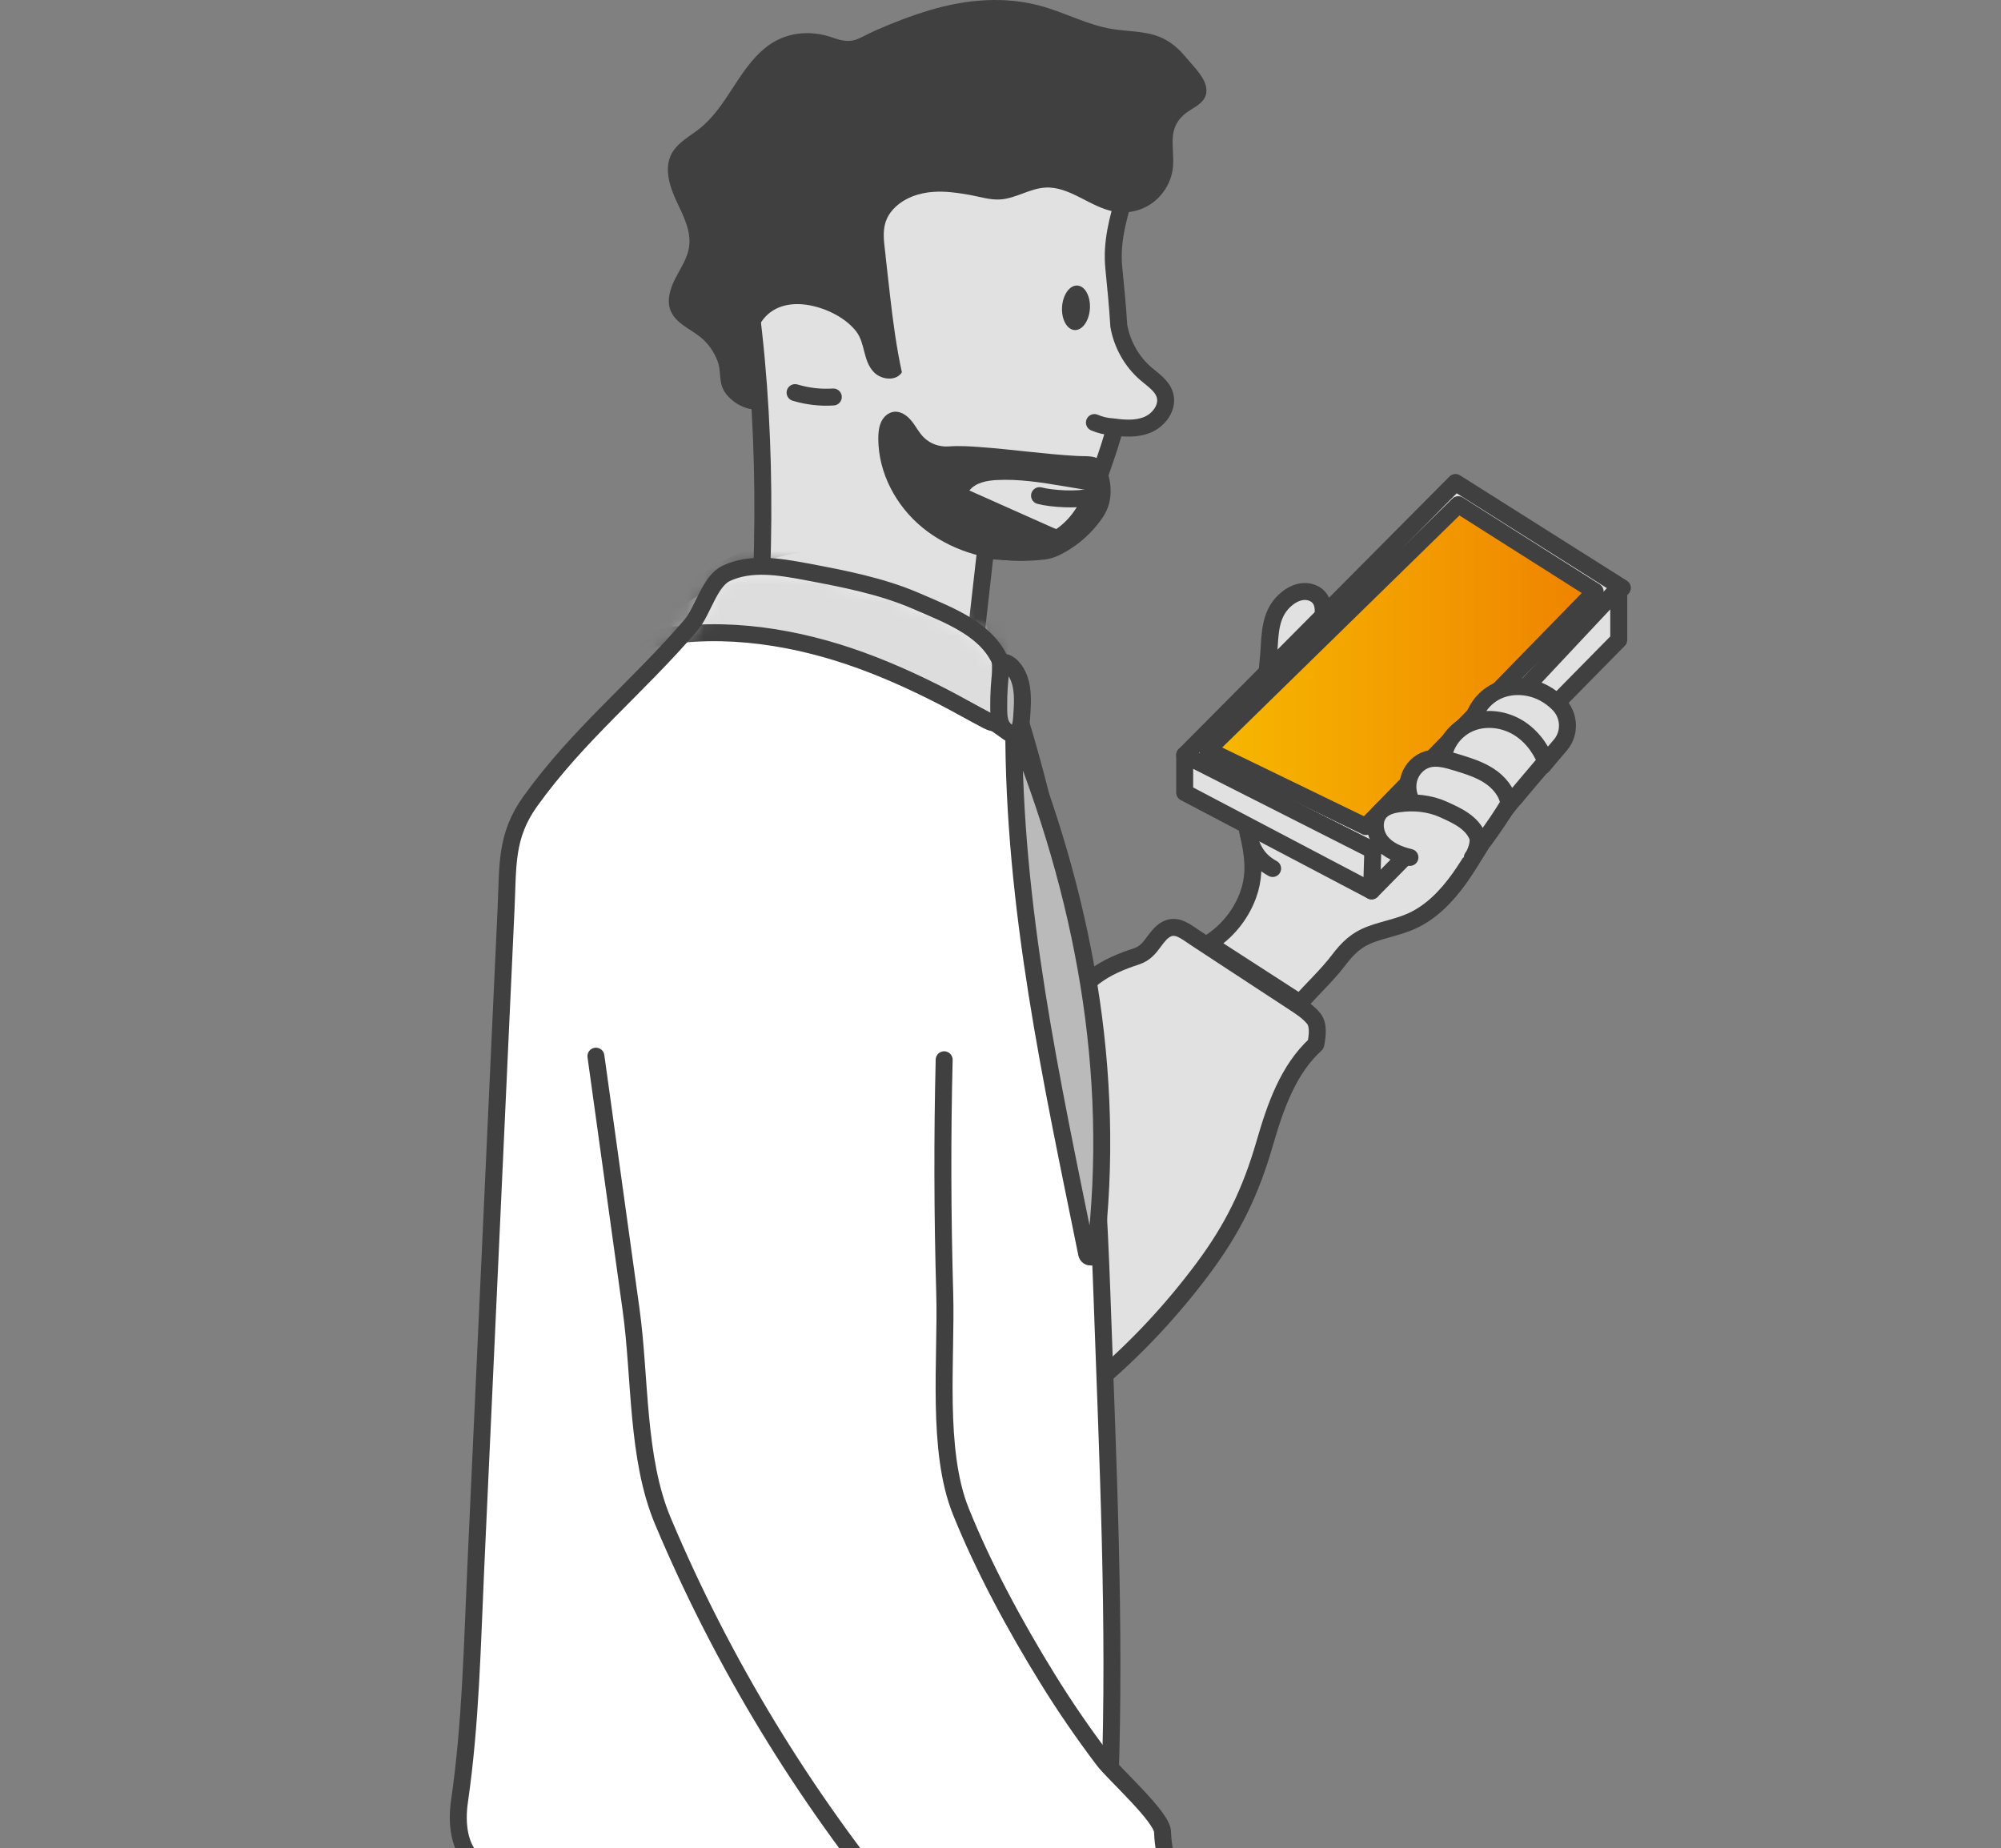 <?xml version="1.0" encoding="UTF-8"?>
<svg xmlns="http://www.w3.org/2000/svg" width="118" height="109" viewBox="0 0 118 109" fill="none">
  <rect x="0" y="0" width="118" height="109" fill="#808080" stroke="none"/>
  <path d="M65.711 25.183C65.857 25.203 64.697 28.462 64.591 28.747C64.186 29.858 63.656 30.816 62.681 31.537C61.965 32.066 61.103 32.409 60.221 32.522C59.511 32.614 58.835 32.443 58.112 32.509C58.112 32.509 57.303 39.616 56.958 42.941C56.938 43.113 56.7 44.211 56.799 44.297C52.794 40.786 48.928 37.216 44.923 33.712C45.201 25.362 44.598 16.985 42.482 8.899C45.115 9.283 47.787 8.589 50.261 7.604C52.734 6.625 55.088 5.356 57.615 4.529C58.523 4.232 59.471 3.987 60.426 4.007C62.866 4.06 64.982 5.739 66.799 7.359C67.289 10.46 65.366 12.714 65.685 15.835C65.797 16.959 65.91 18.089 65.976 19.22C66.169 20.304 66.739 21.329 67.581 22.049C68.005 22.413 68.523 22.744 68.689 23.279C68.921 24.013 68.331 24.806 67.601 25.077C67.004 25.302 66.348 25.269 65.705 25.183H65.711Z" fill="#E1E1E1" stroke="#404040" stroke-linecap="round" stroke-linejoin="round"></path>
  <path d="M64.272 18.204C64.317 17.478 63.987 16.868 63.534 16.839C63.081 16.811 62.676 17.376 62.63 18.101C62.585 18.826 62.915 19.437 63.368 19.465C63.822 19.494 64.226 18.929 64.272 18.204Z" fill="#404040"></path>
  <path d="M64.286 29.31C63.53 29.508 62.031 29.422 61.302 29.23" stroke="#404040" stroke-linecap="round" stroke-linejoin="round"></path>
  <path d="M65.599 25.171C65.234 25.151 64.876 25.065 64.538 24.92" stroke="#404040" stroke-linecap="round" stroke-linejoin="round"></path>
  <path d="M52.23 15.121C52.105 14.01 51.892 13.065 52.814 12.199C53.398 11.65 54.2 11.379 55.002 11.319C55.745 11.26 56.481 11.372 57.204 11.498C57.787 11.604 58.384 11.802 58.988 11.762C59.903 11.703 60.725 11.114 61.647 11.062C63.112 10.982 64.319 12.258 65.771 12.49C66.56 12.615 67.396 12.404 68.026 11.915C68.656 11.425 69.08 10.685 69.166 9.891C69.233 9.27 69.107 8.642 69.166 8.02C69.226 7.445 69.478 7.029 69.922 6.678C70.28 6.401 70.811 6.189 71.036 5.779C71.202 5.482 71.162 5.105 71.016 4.794C70.764 4.265 70.214 3.716 69.829 3.26C69.445 2.804 68.954 2.407 68.384 2.176C67.495 1.819 66.507 1.865 65.559 1.707C64.153 1.469 62.873 0.781 61.501 0.384C59.286 -0.25 56.985 -0.045 54.797 0.609C53.709 0.933 52.648 1.35 51.607 1.806C50.566 2.262 50.347 2.659 49.134 2.229C47.755 1.733 46.256 1.892 45.109 2.837C44.32 3.485 43.749 4.358 43.192 5.217C42.635 6.077 42.058 6.943 41.263 7.577C40.672 8.047 39.95 8.41 39.598 9.078C39.154 9.931 39.479 10.969 39.883 11.842C40.288 12.714 40.779 13.627 40.633 14.579C40.533 15.24 40.135 15.815 39.83 16.41C39.525 17.005 39.293 17.719 39.552 18.334C39.85 19.061 40.686 19.385 41.296 19.875C41.767 20.251 42.118 20.761 42.324 21.323C42.503 21.812 42.416 22.354 42.589 22.823C42.854 23.577 44.015 24.331 44.817 24.099C44.757 23.332 44.698 22.255 44.625 21.481C44.552 20.708 44.359 20.119 44.664 19.412C44.731 19.266 44.804 19.128 44.883 19.002C45.507 18.05 46.594 17.792 47.741 18.004C48.729 18.189 49.843 18.724 50.48 19.531C51.044 20.251 50.871 21.27 51.541 21.957C51.985 22.407 52.847 22.493 53.185 21.957C52.861 20.476 52.662 18.969 52.489 17.461C52.396 16.681 52.317 15.895 52.224 15.114L52.23 15.121Z" fill="#404040"></path>
  <path d="M49.14 23.412C48.384 23.465 47.615 23.372 46.886 23.154" stroke="#404040" stroke-linecap="round" stroke-linejoin="round"></path>
  <path d="M63.583 58.538C64.14 57.817 64.883 57.288 65.712 56.905C66.136 56.706 66.574 56.548 67.018 56.402C67.528 56.23 67.767 55.92 68.085 55.49C68.284 55.219 68.503 54.941 68.802 54.789C69.412 54.478 69.982 54.981 70.466 55.298C71.123 55.728 71.772 56.158 72.429 56.587C73.722 57.434 75.022 58.286 76.315 59.133C76.726 59.404 77.144 59.675 77.462 60.058C77.78 60.442 77.687 61.103 77.594 61.586C75.957 63.08 75.201 65.288 74.584 67.417C73.749 70.299 72.707 72.448 70.924 74.835C69.14 77.221 67.177 79.331 64.969 81.248C64.989 75.992 64.578 70.603 64.591 65.347C64.598 63.007 64.2 60.805 63.59 58.544L63.583 58.538Z" fill="#E1E1E1" stroke="#404040" stroke-linecap="round" stroke-linejoin="round"></path>
  <path d="M62.382 118.582C63.051 118.582 62.601 117.981 62.78 117.339C62.959 116.698 62.873 116.01 62.8 115.349C62.727 114.688 62.68 113.987 62.932 113.366C63.443 112.097 64.172 112.11 64.643 110.827C65.286 109.075 65.386 107.178 65.452 105.313C65.797 95.654 65.319 85.988 64.981 76.329C64.643 66.69 63.814 57.011 61.546 47.609C60.87 44.799 60.061 42.023 59.113 39.292C58.377 37.176 56.089 36.337 54.027 35.444C51.964 34.552 49.736 34.129 47.521 33.712C45.956 33.421 44.272 33.137 42.833 33.811C41.845 34.267 41.454 36.039 40.745 36.866C37.595 40.542 34.1 43.312 31.275 47.252C29.797 49.308 29.962 51.06 29.843 53.586L29.485 61.348C29.007 71.701 28.537 82.054 28.059 92.408C27.847 97.029 27.761 101.644 27.098 106.219C26.912 107.502 27.038 108.983 28.026 109.829C28.497 110.232 29.14 110.457 29.472 110.979C30.042 111.872 29.438 113.002 29.14 114.02C28.735 115.389 28.861 117.941 30.373 118.569C31.163 118.893 32.708 118.595 33.556 118.595H62.355L62.382 118.582Z" fill="white"></path>
  <mask id="mask0_710_190261" style="mask-type:luminance" maskUnits="userSpaceOnUse" x="27" y="33" width="39" height="86">
    <path d="M62.382 118.582C63.051 118.582 62.601 117.981 62.78 117.339C62.959 116.698 62.873 116.01 62.8 115.349C62.727 114.688 62.68 113.987 62.932 113.366C63.443 112.097 64.172 112.11 64.643 110.827C65.286 109.075 65.386 107.178 65.452 105.313C65.797 95.654 65.319 85.988 64.981 76.329C64.643 66.69 63.814 57.011 61.546 47.609C60.87 44.799 60.061 42.023 59.113 39.292C58.377 37.176 56.089 36.337 54.027 35.444C51.964 34.552 49.736 34.129 47.521 33.712C45.956 33.421 44.272 33.137 42.833 33.811C41.845 34.267 41.454 36.039 40.745 36.866C37.595 40.542 34.1 43.312 31.275 47.252C29.797 49.308 29.962 51.06 29.843 53.586L29.485 61.348C29.007 71.701 28.537 82.054 28.059 92.408C27.847 97.029 27.761 101.644 27.098 106.219C26.912 107.502 27.038 108.983 28.026 109.829C28.497 110.232 29.14 110.457 29.472 110.979C30.042 111.872 29.438 113.002 29.14 114.02C28.735 115.389 28.861 117.941 30.373 118.569C31.163 118.893 32.708 118.595 33.556 118.595H62.355L62.382 118.582Z" fill="white"></path>
  </mask>
  <g mask="url(#mask0_710_190261)">
    <path d="M37.992 37.773C41.965 36.84 46.275 37.416 50.101 38.711C51.997 39.353 53.801 40.166 55.545 41.058C56.447 41.521 57.316 42.024 58.211 42.493C59.258 43.042 59.139 41.819 59.086 41.224C58.92 39.458 59.146 37.627 58.39 35.974C58.065 35.26 57.554 34.612 56.918 34.063C56.281 33.515 55.651 33.303 54.822 33.019C52.773 32.318 50.857 31.802 48.596 31.921C46.334 32.04 43.994 32.761 42.157 33.944C41.076 34.639 39.809 35.3 38.788 36.053C38.364 36.364 37.926 36.721 37.833 37.184C37.774 37.462 37.674 37.852 38.006 37.773H37.992Z" fill="#DDDDDD" stroke="#404040" stroke-linecap="round" stroke-linejoin="round"></path>
  </g>
  <path d="M62.382 118.582C63.051 118.582 62.601 117.981 62.78 117.339C62.959 116.698 62.873 116.01 62.8 115.349C62.727 114.688 62.68 113.987 62.932 113.366C63.443 112.097 64.172 112.11 64.643 110.827C65.286 109.075 65.386 107.178 65.452 105.313C65.797 95.654 65.319 85.988 64.981 76.329C64.643 66.69 63.814 57.011 61.546 47.609C60.87 44.799 60.061 42.023 59.113 39.292C58.377 37.176 56.089 36.337 54.027 35.444C51.964 34.552 49.736 34.129 47.521 33.712C45.956 33.421 44.272 33.137 42.833 33.811C41.845 34.267 41.454 36.039 40.745 36.866C37.595 40.542 34.1 43.312 31.275 47.252C29.797 49.308 29.962 51.06 29.843 53.586L29.485 61.348C29.007 71.701 28.537 82.054 28.059 92.408C27.847 97.029 27.761 101.644 27.098 106.219C26.912 107.502 27.038 108.983 28.026 109.829C28.497 110.232 29.14 110.457 29.472 110.979C30.042 111.872 29.438 113.002 29.14 114.02C28.735 115.389 28.861 117.941 30.373 118.569C31.163 118.893 32.708 118.595 33.556 118.595H62.355L62.382 118.582Z" stroke="#404040" stroke-linecap="round" stroke-linejoin="round"></path>
  <path d="M71.248 55.649C72.329 54.995 73.171 53.963 73.602 52.78C74.285 50.902 73.549 49.382 73.303 47.544C73.118 46.109 73.33 44.496 74.066 43.233C74.444 42.585 74.464 41.765 74.563 41.018C74.669 40.212 74.749 39.405 74.815 38.599C74.908 37.356 74.849 36.106 75.949 35.26C76.234 35.042 76.573 34.89 76.931 34.883C77.289 34.876 77.66 35.035 77.852 35.333C78.078 35.67 78.045 36.113 77.998 36.516C77.925 37.204 77.919 37.931 77.786 38.605C77.7 39.042 77.494 39.465 77.992 39.775C78.317 39.98 78.728 39.98 79.112 40C81.599 40.139 83.999 41.441 85.458 43.451C85.697 42.982 86.148 42.625 86.659 42.499C86.884 42.446 87.136 42.42 87.288 42.248C87.415 42.103 87.428 41.891 87.434 41.699C87.461 41.005 87.521 40.271 87.932 39.716C88.303 39.207 88.96 38.942 89.59 38.975C90.292 39.015 90.664 39.326 91.015 39.888C91.731 41.045 92.388 42.625 91.771 43.954C91.426 44.701 90.644 45.441 90.12 46.083C89.444 46.909 88.741 47.722 88.124 48.602C87.395 49.64 86.798 50.77 86.062 51.801C85.326 52.833 84.411 53.791 83.257 54.314C82.501 54.658 81.679 54.797 80.896 55.081C79.981 55.411 79.49 55.901 78.92 56.648C78.25 57.527 77.395 58.307 76.665 59.147L71.241 55.643L71.248 55.649Z" fill="#E1E1E1" stroke="#404040" stroke-linecap="round" stroke-linejoin="round"></path>
  <path d="M73.596 49.07C73.801 50.148 74.246 50.783 75.048 51.219" stroke="#404040" stroke-linecap="round" stroke-linejoin="round"></path>
  <path d="M90.942 39.841C90.133 38.797 89.112 38.77 88.27 39.411C87.428 40.053 87.037 41.216 87.322 42.228" stroke="#404040" stroke-linecap="round" stroke-linejoin="round"></path>
  <path d="M59.783 42.69C59.743 53.506 62.031 63.819 64.08 73.935C64.139 74.219 64.55 74.199 64.584 73.908C65.864 63.191 63.894 52.745 59.789 42.69H59.783Z" fill="#BABABA" stroke="#404040" stroke-miterlimit="10"></path>
  <path d="M59.386 43.154C59.578 43.292 59.83 43.319 60.002 43.147C60.182 42.968 60.215 42.651 60.241 42.367C60.288 41.752 60.334 41.13 60.235 40.529C60.135 39.927 59.843 39.345 59.399 39.114C59.333 39.081 59.26 39.054 59.194 39.087C59.087 39.14 59.054 39.306 59.034 39.444C58.935 40.178 58.889 40.925 58.895 41.666C58.895 42.314 58.908 42.803 59.399 43.154H59.386Z" fill="#BABABA" stroke="#404040" stroke-miterlimit="10"></path>
  <path d="M35.142 62.287C35.831 67.272 36.521 72.264 37.217 77.249C37.774 81.268 37.529 85.989 39.094 89.711C42.615 98.081 47.403 105.935 53.198 112.937C54.219 114.173 55.446 116.005 56.945 116.633C58.026 117.082 59.226 117.73 60.055 118.57C60.406 118.927 60.492 119.224 61.049 119.271C61.679 119.323 62.342 119.006 62.88 118.715C65.147 117.512 68.828 115.839 69.179 112.963C69.378 111.31 68.596 109.697 68.556 108.038C68.536 107.145 65.671 104.6 65.068 103.8C63.901 102.253 62.8 100.66 61.785 99.013C59.876 95.926 58.012 92.488 56.66 89.129C55.207 85.519 55.824 80.138 55.711 76.27C55.579 71.682 55.565 67.087 55.678 62.499" fill="white"></path>
  <path d="M35.142 62.287C35.831 67.272 36.521 72.264 37.217 77.249C37.774 81.268 37.529 85.989 39.094 89.711C42.615 98.081 47.403 105.935 53.198 112.937C54.219 114.173 55.446 116.005 56.945 116.633C58.026 117.082 59.226 117.73 60.055 118.57C60.406 118.927 60.492 119.224 61.049 119.271C61.679 119.323 62.342 119.006 62.88 118.715C65.147 117.512 68.828 115.839 69.179 112.963C69.378 111.31 68.596 109.697 68.556 108.038C68.536 107.145 65.671 104.6 65.068 103.8C63.901 102.253 62.8 100.66 61.785 99.013C59.876 95.926 58.012 92.488 56.66 89.129C55.207 85.519 55.824 80.138 55.711 76.27C55.579 71.682 55.565 67.087 55.678 62.499" stroke="#404040" stroke-linecap="round" stroke-linejoin="round"></path>
  <path d="M80.956 50.147L95.671 34.67L85.83 28.455L69.862 44.527L80.956 50.147Z" fill="#E1E1E1" stroke="#404040" stroke-linecap="round" stroke-linejoin="round"></path>
  <path d="M80.538 48.745L94.066 34.881L85.996 29.764L71.215 44.223L80.538 48.745Z" fill="url(#paint0_linear_710_190261)" stroke="#404040" stroke-linecap="round" stroke-linejoin="round"></path>
  <path d="M69.862 44.528V46.742L80.883 52.541L95.458 37.738V34.67L80.956 50.147L69.862 44.528Z" fill="#E1E1E1" stroke="#404040" stroke-linecap="round" stroke-linejoin="round"></path>
  <path d="M80.956 50.147L80.883 52.54" stroke="#404040" stroke-linecap="round" stroke-linejoin="round"></path>
  <path d="M86.811 42.816C86.885 41.897 87.541 41.064 88.396 40.707C89.252 40.35 90.266 40.449 91.082 40.892C91.38 41.057 91.652 41.262 91.891 41.5C92.567 42.168 92.62 43.239 92.004 43.953C91.659 44.356 91.314 44.76 90.983 45.163" fill="#E1E1E1"></path>
  <path d="M86.811 42.816C86.885 41.897 87.541 41.064 88.396 40.707C89.252 40.35 90.266 40.449 91.082 40.892C91.38 41.057 91.652 41.262 91.891 41.5C92.567 42.168 92.62 43.239 92.004 43.953C91.659 44.356 91.314 44.76 90.983 45.163" stroke="#404040" stroke-linecap="round" stroke-linejoin="round"></path>
  <path d="M85.114 44.754C85.187 43.835 85.844 43.002 86.699 42.645C87.555 42.288 88.569 42.387 89.385 42.83C90.2 43.273 90.81 44.04 91.155 44.899C90.538 45.633 89.902 46.367 89.292 47.101" fill="#E1E1E1"></path>
  <path d="M85.114 44.754C85.187 43.835 85.844 43.002 86.699 42.645C87.555 42.288 88.569 42.387 89.385 42.83C90.2 43.273 90.81 44.04 91.155 44.899C90.538 45.633 89.902 46.367 89.292 47.101" stroke="#404040" stroke-linecap="round" stroke-linejoin="round"></path>
  <path d="M83.284 47.351C83.019 46.895 82.946 46.333 83.112 45.837C83.278 45.342 83.682 44.925 84.186 44.78C84.75 44.621 85.34 44.793 85.903 44.965C86.567 45.17 87.236 45.375 87.813 45.752C88.39 46.128 88.881 46.71 88.98 47.391C88.529 48.138 88.052 48.832 87.535 49.54" fill="#E1E1E1"></path>
  <path d="M83.284 47.351C83.019 46.895 82.946 46.333 83.112 45.837C83.278 45.342 83.682 44.925 84.186 44.78C84.75 44.621 85.34 44.793 85.903 44.965C86.567 45.17 87.236 45.375 87.813 45.752C88.39 46.128 88.881 46.71 88.98 47.391C88.529 48.138 88.052 48.832 87.535 49.54" stroke="#404040" stroke-linecap="round" stroke-linejoin="round"></path>
  <path d="M86.825 50.572C87.037 50.3 87.249 49.653 87.13 49.335C86.805 48.502 85.923 48.099 85.114 47.735C84.305 47.371 83.377 47.279 82.488 47.405C82.097 47.458 81.686 47.57 81.414 47.854C80.957 48.324 81.036 49.137 81.447 49.646C81.858 50.155 82.508 50.413 83.145 50.565" fill="#E1E1E1"></path>
  <path d="M86.825 50.572C87.037 50.3 87.249 49.653 87.13 49.335C86.805 48.502 85.923 48.099 85.114 47.735C84.305 47.371 83.377 47.279 82.488 47.405C82.097 47.458 81.686 47.57 81.414 47.854C80.957 48.324 81.036 49.137 81.447 49.646C81.858 50.155 82.508 50.413 83.145 50.565" stroke="#404040" stroke-linecap="round" stroke-linejoin="round"></path>
  <path d="M65.374 28.053C65.34 27.941 65.307 27.828 65.261 27.722C65.148 27.445 64.969 27.141 64.684 27.015C64.352 26.863 63.862 26.916 63.497 26.889C61.6 26.784 59.711 26.506 57.814 26.367C57.191 26.321 56.581 26.281 55.964 26.327C55.42 26.367 54.876 26.189 54.485 25.805C54.193 25.521 54.014 25.144 53.756 24.827C53.497 24.509 53.126 24.238 52.715 24.285C52.383 24.324 52.105 24.575 51.965 24.88C51.826 25.184 51.793 25.521 51.793 25.858C51.793 27.881 52.834 29.838 54.406 31.121C55.977 32.403 58.02 33.038 60.049 33.078C60.566 33.084 61.083 33.058 61.594 32.998C62.078 32.939 62.436 32.773 62.854 32.535C63.643 32.079 64.332 31.464 64.876 30.731C65.201 30.288 65.413 29.871 65.473 29.316C65.519 28.899 65.486 28.47 65.374 28.066V28.053ZM63.948 29.944C63.755 30.149 63.63 30.36 63.477 30.598C63.305 30.876 63.099 31.174 62.781 31.246C62.516 31.306 62.244 31.193 61.998 31.081C60.387 30.36 58.776 29.64 57.164 28.926C57.529 28.47 58.166 28.344 58.756 28.311C60.075 28.238 61.395 28.45 62.701 28.668C63.112 28.734 63.517 28.8 63.928 28.873C64.167 28.912 64.365 28.972 64.306 29.23C64.253 29.474 64.12 29.765 63.948 29.95V29.944Z" fill="#404040"></path>
  <defs>
    <linearGradient id="paint0_linear_710_190261" x1="71.215" y1="39.254" x2="94.066" y2="39.254" gradientUnits="userSpaceOnUse">
      <stop stop-color="#F7B900"></stop>
      <stop offset="1" stop-color="#EF8200"></stop>
    </linearGradient>
  </defs>
</svg>
